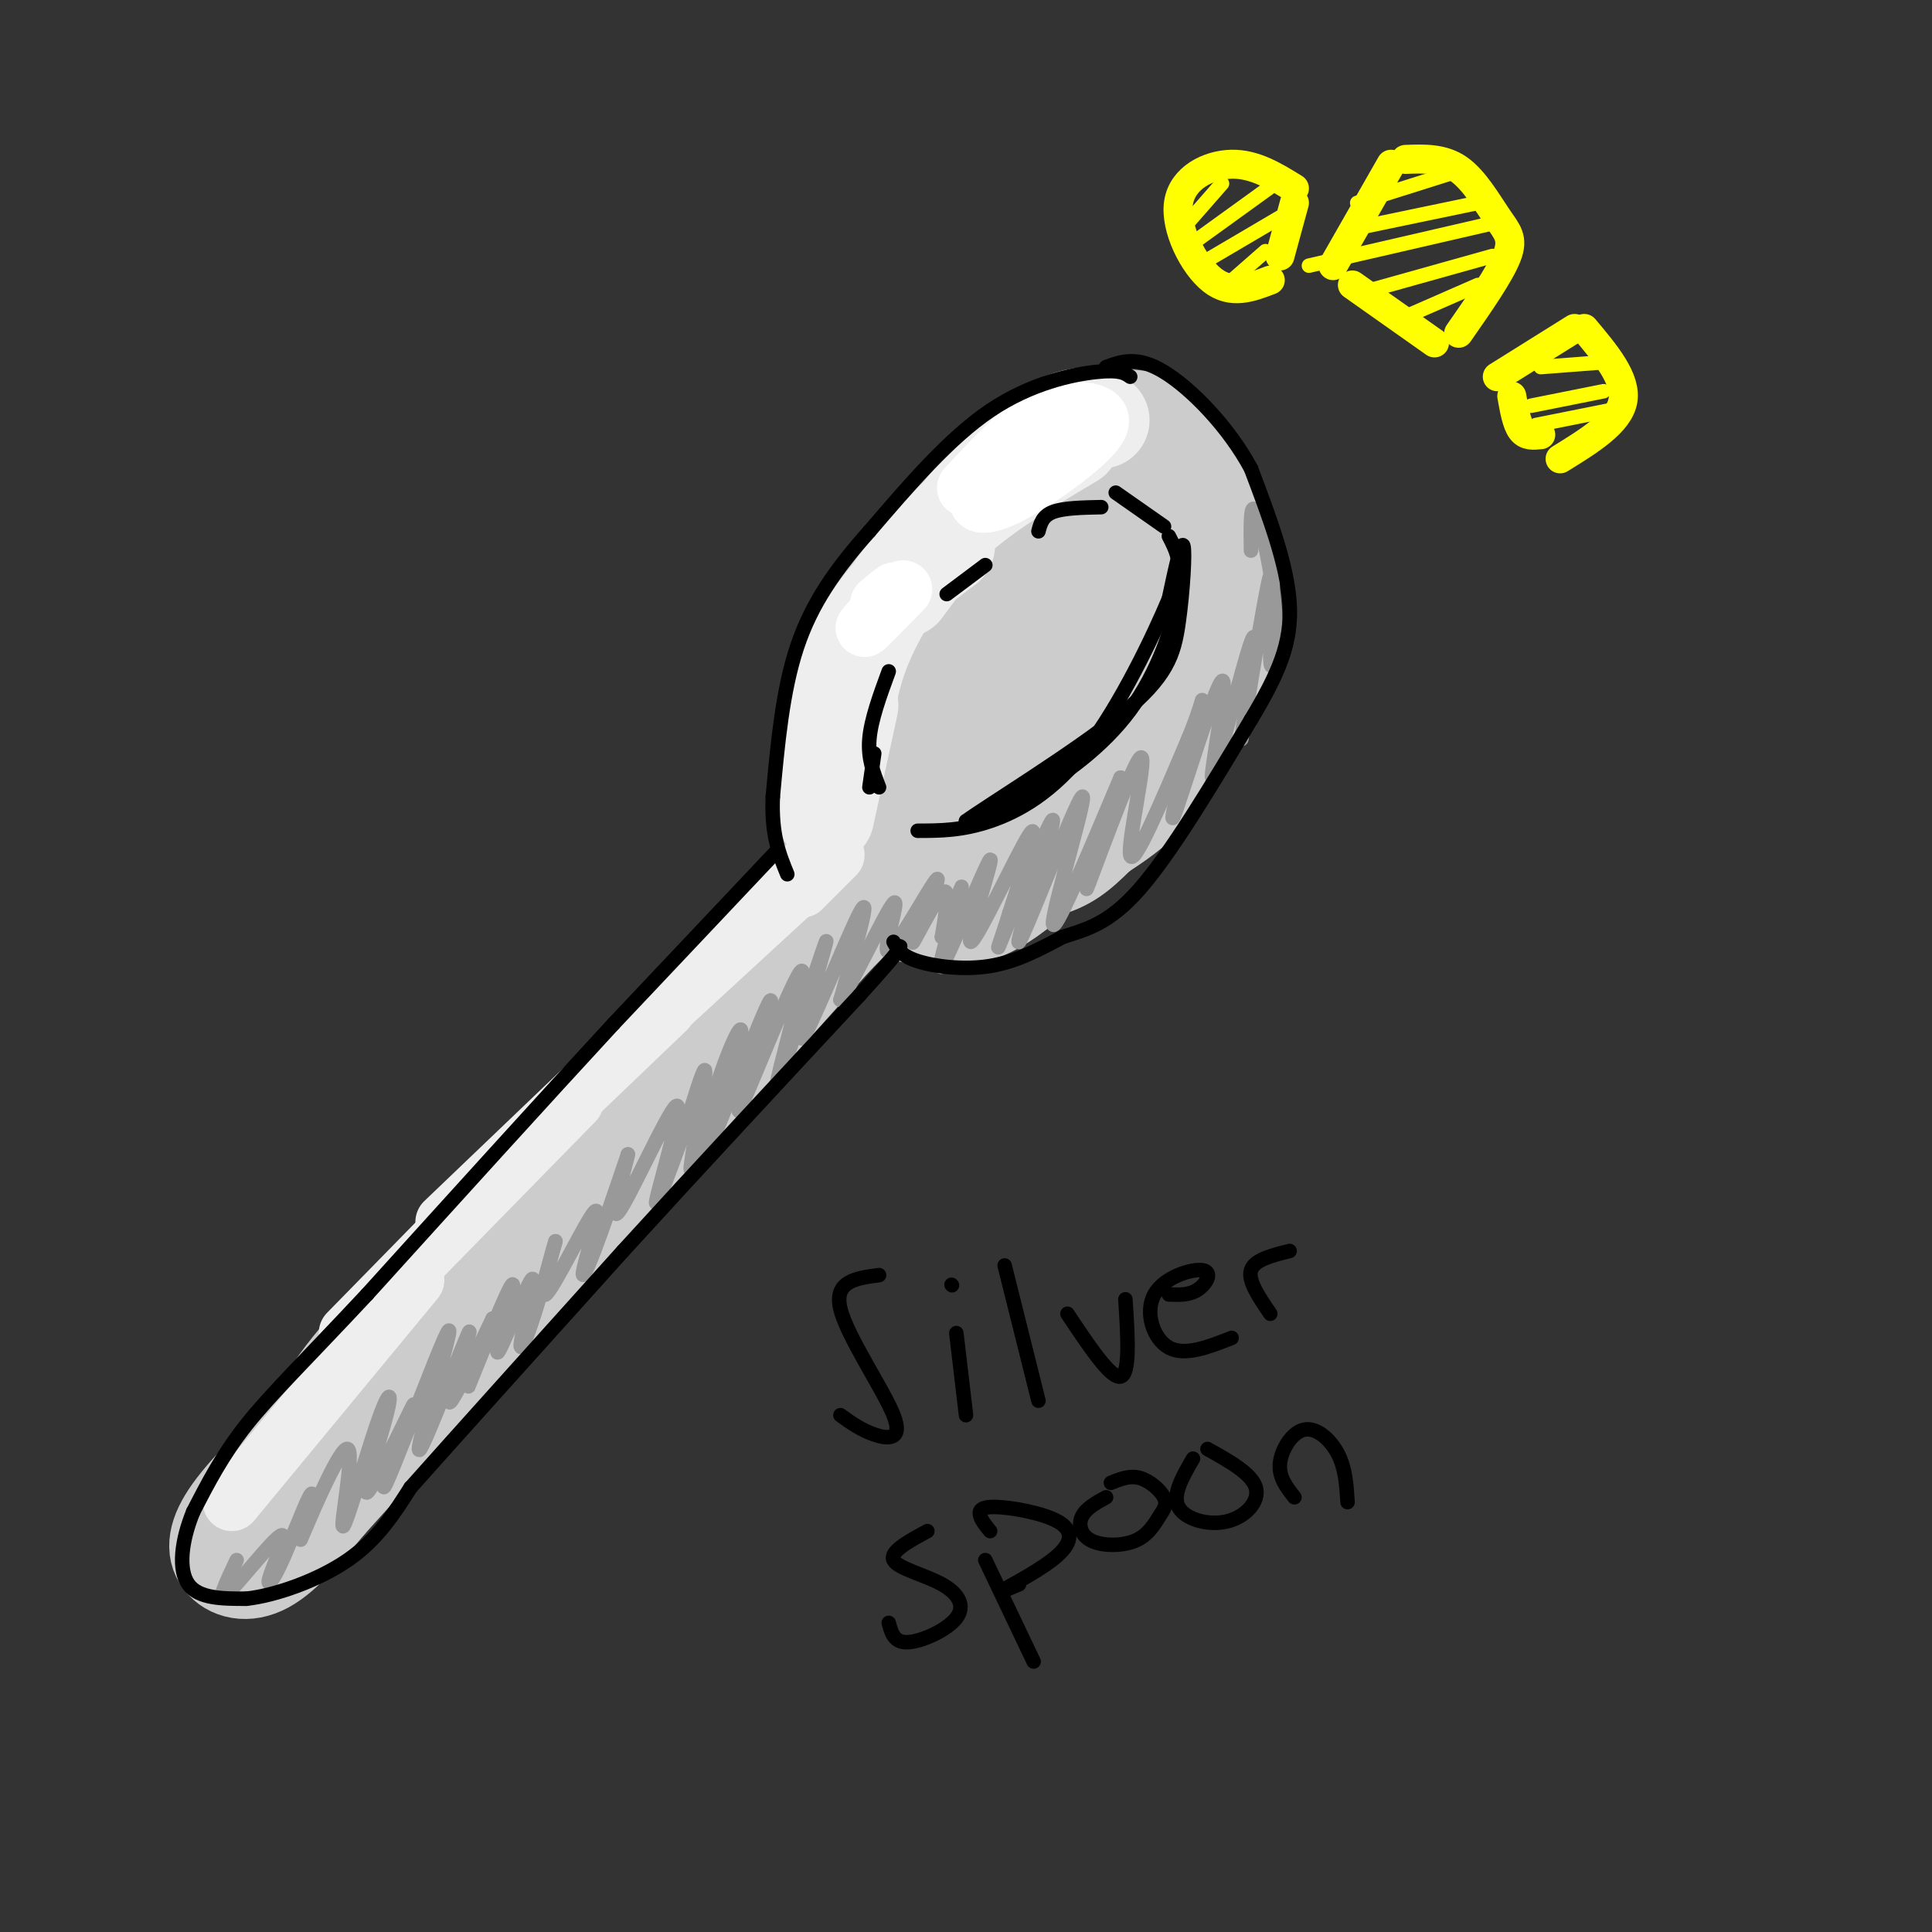 <svg viewBox='0 0 400 400' version='1.1' xmlns='http://www.w3.org/2000/svg' xmlns:xlink='http://www.w3.org/1999/xlink'><rect x="0" y="0" width="400" height="400" fill="#333333" stroke="none"/><g fill='none' stroke='rgb(204,204,204)' stroke-width='6' stroke-linecap='round' stroke-linejoin='round'><path d='M221,98c-5.149,-1.257 -10.299,-2.513 -16,-1c-5.701,1.513 -11.954,5.796 -18,13c-6.046,7.204 -11.886,17.331 -16,29c-4.114,11.669 -6.503,24.881 -5,33c1.503,8.119 6.898,11.145 11,13c4.102,1.855 6.912,2.538 14,3c7.088,0.462 18.454,0.703 26,-1c7.546,-1.703 11.273,-5.352 15,-9'/><path d='M232,178c4.632,-2.994 8.711,-5.978 13,-11c4.289,-5.022 8.787,-12.083 12,-19c3.213,-6.917 5.140,-13.689 5,-21c-0.140,-7.311 -2.347,-15.161 -5,-21c-2.653,-5.839 -5.752,-9.668 -11,-13c-5.248,-3.332 -12.644,-6.166 -17,-8c-4.356,-1.834 -5.673,-2.667 -12,1c-6.327,3.667 -17.663,11.833 -29,20'/><path d='M188,106c-6.530,5.769 -8.355,10.192 -12,18c-3.645,7.808 -9.112,19.000 -11,30c-1.888,11.000 -0.199,21.808 1,27c1.199,5.192 1.907,4.770 8,6c6.093,1.230 17.571,4.113 25,4c7.429,-0.113 10.808,-3.223 17,-7c6.192,-3.777 15.198,-8.222 22,-16c6.802,-7.778 11.401,-18.889 16,-30'/><path d='M254,138c3.094,-10.936 2.827,-23.276 0,-31c-2.827,-7.724 -8.216,-10.832 -12,-14c-3.784,-3.168 -5.963,-6.396 -13,-6c-7.037,0.396 -18.933,4.414 -28,10c-9.067,5.586 -15.305,12.739 -19,18c-3.695,5.261 -4.848,8.631 -6,12'/><path d='M176,127c-3.381,7.726 -8.833,21.042 -11,30c-2.167,8.958 -1.048,13.560 1,17c2.048,3.440 5.024,5.720 8,8'/></g>
<g fill='none' stroke='rgb(204,204,204)' stroke-width='28' stroke-linecap='round' stroke-linejoin='round'><path d='M197,161c-2.407,0.986 -4.815,1.973 -6,0c-1.185,-1.973 -1.149,-6.905 0,-14c1.149,-7.095 3.409,-16.353 5,-21c1.591,-4.647 2.514,-4.683 7,-8c4.486,-3.317 12.537,-9.915 18,-14c5.463,-4.085 8.338,-5.656 11,-2c2.662,3.656 5.109,12.538 5,20c-0.109,7.462 -2.776,13.505 -8,22c-5.224,8.495 -13.005,19.441 -19,26c-5.995,6.559 -10.203,8.730 -14,10c-3.797,1.270 -7.183,1.639 -10,0c-2.817,-1.639 -5.066,-5.288 -6,-11c-0.934,-5.712 -0.553,-13.489 4,-23c4.553,-9.511 13.276,-20.755 22,-32'/><path d='M206,114c5.740,-7.637 9.091,-10.728 15,-12c5.909,-1.272 14.375,-0.724 19,2c4.625,2.724 5.410,7.623 6,13c0.590,5.377 0.984,11.232 -1,18c-1.984,6.768 -6.346,14.449 -11,21c-4.654,6.551 -9.598,11.973 -15,16c-5.402,4.027 -11.261,6.659 -15,8c-3.739,1.341 -5.358,1.390 -9,0c-3.642,-1.390 -9.306,-4.218 -12,-6c-2.694,-1.782 -2.419,-2.517 -2,-9c0.419,-6.483 0.982,-18.715 1,-24c0.018,-5.285 -0.511,-3.623 5,-11c5.511,-7.377 17.061,-23.794 25,-32c7.939,-8.206 12.268,-8.202 16,-8c3.732,0.202 6.866,0.601 10,1'/><path d='M238,91c4.080,2.682 9.280,8.887 10,19c0.720,10.113 -3.038,24.134 -4,30c-0.962,5.866 0.874,3.576 -5,10c-5.874,6.424 -19.459,21.563 -28,29c-8.541,7.437 -12.040,7.174 -16,7c-3.960,-0.174 -8.382,-0.257 -12,-4c-3.618,-3.743 -6.434,-11.147 -7,-21c-0.566,-9.853 1.116,-22.157 7,-33c5.884,-10.843 15.969,-20.227 22,-25c6.031,-4.773 8.009,-4.935 12,-5c3.991,-0.065 9.996,-0.032 16,0'/><path d='M233,98c3.522,1.071 4.328,3.748 5,7c0.672,3.252 1.211,7.081 0,13c-1.211,5.919 -4.172,13.930 -9,21c-4.828,7.070 -11.522,13.200 -18,17c-6.478,3.800 -12.741,5.270 -16,3c-3.259,-2.270 -3.513,-8.278 2,-16c5.513,-7.722 16.792,-17.156 21,-19c4.208,-1.844 1.345,3.902 -1,7c-2.345,3.098 -4.173,3.549 -6,4'/><path d='M211,135c-1.000,0.667 -0.500,0.333 0,0'/></g>
<g fill='none' stroke='rgb(204,204,204)' stroke-width='20' stroke-linecap='round' stroke-linejoin='round'><path d='M198,161c-12.583,10.667 -25.167,21.333 -37,34c-11.833,12.667 -22.917,27.333 -34,42'/><path d='M127,237c-14.089,14.800 -32.311,30.800 -32,29c0.311,-1.800 19.156,-21.400 38,-41'/><path d='M133,225c15.798,-15.393 36.292,-33.375 47,-42c10.708,-8.625 11.631,-7.893 -8,12c-19.631,19.893 -59.815,58.946 -100,98'/><path d='M72,293c-14.157,12.627 0.450,-4.804 9,-16c8.550,-11.196 11.044,-16.156 29,-34c17.956,-17.844 51.373,-48.574 48,-45c-3.373,3.574 -43.535,41.450 -65,63c-21.465,21.550 -24.232,26.775 -27,32'/><path d='M66,293c-8.030,8.931 -14.606,15.260 -18,20c-3.394,4.740 -3.606,7.892 -2,10c1.606,2.108 5.030,3.174 9,1c3.970,-2.174 8.485,-7.587 13,-13'/><path d='M68,311c21.000,-23.167 67.000,-74.583 113,-126'/><path d='M181,185c18.833,-21.000 9.417,-10.500 0,0'/></g>
<g fill='none' stroke='rgb(238,238,238)' stroke-width='20' stroke-linecap='round' stroke-linejoin='round'><path d='M228,87c-3.578,0.111 -7.156,0.222 -11,2c-3.844,1.778 -7.956,5.222 -13,11c-5.044,5.778 -11.022,13.889 -17,22'/><path d='M222,91c-9.311,5.533 -18.622,11.067 -26,18c-7.378,6.933 -12.822,15.267 -16,22c-3.178,6.733 -4.089,11.867 -5,17'/><path d='M196,113c-4.844,3.600 -9.689,7.200 -14,13c-4.311,5.800 -8.089,13.800 -10,20c-1.911,6.200 -1.956,10.600 -2,15'/><path d='M176,146c0.000,0.000 -5.000,23.000 -5,23'/></g>
<g fill='none' stroke='rgb(238,238,238)' stroke-width='12' stroke-linecap='round' stroke-linejoin='round'><path d='M173,177c0.000,0.000 -7.000,7.000 -7,7'/><path d='M170,176c0.000,0.000 -22.000,23.000 -22,23'/><path d='M167,182c0.000,0.000 -38.000,35.000 -38,35'/><path d='M138,209c0.000,0.000 -46.000,44.000 -46,44'/><path d='M119,228c0.000,0.000 -47.000,48.000 -47,48'/><path d='M86,265c0.000,0.000 -38.000,46.000 -38,46'/></g>
<g fill='none' stroke='rgb(255,255,255)' stroke-width='12' stroke-linecap='round' stroke-linejoin='round'><path d='M218,87c-6.593,5.977 -13.186,11.954 -15,15c-1.814,3.046 1.150,3.162 7,0c5.850,-3.162 14.587,-9.600 17,-13c2.413,-3.400 -1.499,-3.761 -4,-4c-2.501,-0.239 -3.593,-0.357 -7,3c-3.407,3.357 -9.130,10.188 -10,13c-0.870,2.812 3.112,1.603 8,-2c4.888,-3.603 10.682,-9.601 11,-12c0.318,-2.399 -4.841,-1.200 -10,0'/><path d='M215,87c-4.167,2.333 -9.583,8.167 -15,14'/><path d='M187,122c-4.111,4.200 -8.222,8.400 -8,8c0.222,-0.400 4.778,-5.400 6,-7c1.222,-1.600 -0.889,0.200 -3,2'/></g>
<g fill='none' stroke='rgb(153,153,153)' stroke-width='3' stroke-linecap='round' stroke-linejoin='round'><path d='M49,323c-2.155,4.545 -4.310,9.090 -2,7c2.310,-2.090 9.086,-10.814 11,-12c1.914,-1.186 -1.033,5.167 -2,8c-0.967,2.833 0.047,2.147 2,-2c1.953,-4.147 4.844,-11.756 6,-14c1.156,-2.244 0.578,0.878 0,4'/><path d='M64,314c-0.815,2.673 -2.853,7.355 -1,3c1.853,-4.355 7.596,-17.747 9,-17c1.404,0.747 -1.532,15.634 -1,16c0.532,0.366 4.532,-13.789 7,-21c2.468,-7.211 3.404,-7.479 2,-2c-1.404,5.479 -5.147,16.706 -4,16c1.147,-0.706 7.185,-13.345 9,-17c1.815,-3.655 -0.592,1.672 -3,7'/><path d='M82,299c-1.456,4.259 -3.597,11.407 -2,8c1.597,-3.407 6.931,-17.369 10,-25c3.069,-7.631 3.872,-8.932 2,-2c-1.872,6.932 -6.419,22.095 -5,20c1.419,-2.095 8.805,-21.449 10,-24c1.195,-2.551 -3.801,11.700 -4,14c-0.199,2.300 4.401,-7.350 9,-17'/><path d='M102,273c-0.368,2.122 -5.789,15.928 -5,14c0.789,-1.928 7.788,-19.591 9,-21c1.212,-1.409 -3.363,13.438 -3,14c0.363,0.563 5.664,-13.159 7,-15c1.336,-1.841 -1.294,8.197 -2,12c-0.706,3.803 0.513,1.372 2,-3c1.487,-4.372 3.244,-10.686 5,-17'/><path d='M115,257c-0.321,1.068 -3.625,12.236 -2,11c1.625,-1.236 8.178,-14.878 10,-17c1.822,-2.122 -1.086,7.275 -2,11c-0.914,3.725 0.168,1.779 2,-3c1.832,-4.779 4.416,-12.389 7,-20'/><path d='M130,239c-0.177,1.298 -4.120,14.544 -2,12c2.120,-2.544 10.301,-20.877 12,-22c1.699,-1.123 -3.086,14.965 -4,19c-0.914,4.035 2.043,-3.982 5,-12'/><path d='M141,236c2.157,-6.485 5.050,-16.697 5,-14c-0.050,2.697 -3.043,18.304 -3,20c0.043,1.696 3.122,-10.518 6,-19c2.878,-8.482 5.555,-13.232 4,-7c-1.555,6.232 -7.342,23.447 -6,21c1.342,-2.447 9.812,-24.556 12,-29c2.188,-4.444 -1.906,8.778 -6,22'/><path d='M153,230c2.519,-5.153 11.816,-29.037 13,-29c1.184,0.037 -5.743,23.993 -5,23c0.743,-0.993 9.158,-26.936 10,-29c0.842,-2.064 -5.889,19.752 -5,20c0.889,0.248 9.397,-21.072 12,-26c2.603,-4.928 -0.698,6.536 -4,18'/><path d='M174,207c2.125,-2.666 9.436,-18.332 11,-20c1.564,-1.668 -2.620,10.661 -1,10c1.620,-0.661 9.042,-14.311 10,-15c0.958,-0.689 -4.550,11.584 -5,13c-0.450,1.416 4.157,-8.024 6,-10c1.843,-1.976 0.921,3.512 0,9'/><path d='M195,194c1.343,-2.304 4.702,-12.565 4,-10c-0.702,2.565 -5.464,17.955 -4,16c1.464,-1.955 9.155,-21.256 10,-22c0.845,-0.744 -5.157,17.069 -4,17c1.157,-0.069 9.473,-18.020 12,-22c2.527,-3.980 -0.737,6.010 -4,16'/><path d='M209,189c-1.633,5.351 -3.714,10.728 -1,4c2.714,-6.728 10.225,-25.560 10,-23c-0.225,2.560 -8.184,26.511 -7,25c1.184,-1.511 11.511,-28.484 13,-30c1.489,-1.516 -5.860,22.424 -6,26c-0.140,3.576 6.930,-13.212 14,-30'/><path d='M232,161c-0.156,2.600 -7.547,24.099 -7,23c0.547,-1.099 9.032,-24.796 11,-27c1.968,-2.204 -2.581,17.085 -2,20c0.581,2.915 6.290,-10.542 12,-24'/><path d='M246,153c2.794,-6.699 3.778,-11.446 2,-5c-1.778,6.446 -6.319,24.083 -5,21c1.319,-3.083 8.498,-26.888 10,-28c1.502,-1.112 -2.673,20.470 -2,20c0.673,-0.470 6.192,-22.991 8,-28c1.808,-5.009 -0.096,7.496 -2,20'/><path d='M257,153c1.082,-5.688 4.787,-29.908 6,-34c1.213,-4.092 -0.067,11.944 0,17c0.067,5.056 1.479,-0.870 1,-9c-0.479,-8.130 -2.851,-18.466 -4,-21c-1.149,-2.534 -1.074,2.733 -1,8'/></g>
<g fill='none' stroke='rgb(0,0,0)' stroke-width='3' stroke-linecap='round' stroke-linejoin='round'><path d='M234,78c-1.067,-0.756 -2.133,-1.511 -7,-1c-4.867,0.511 -13.533,2.289 -22,8c-8.467,5.711 -16.733,15.356 -25,25'/><path d='M180,110c-7.000,7.844 -12.000,14.956 -15,24c-3.000,9.044 -4.000,20.022 -5,31'/><path d='M160,165c-0.333,7.833 1.333,11.917 3,16'/><path d='M161,176c0.000,0.000 -34.000,36.000 -34,36'/><path d='M127,212c-14.167,15.333 -32.583,35.667 -51,56'/><path d='M76,268c-13.000,13.911 -20.000,20.689 -25,27c-5.000,6.311 -8.000,12.156 -11,18'/><path d='M40,313c-2.467,6.000 -3.133,12.000 -1,15c2.133,3.000 7.067,3.000 12,3'/><path d='M51,331c5.956,-0.644 14.844,-3.756 21,-8c6.156,-4.244 9.578,-9.622 13,-15'/><path d='M85,308c9.500,-10.667 26.750,-29.833 44,-49'/><path d='M129,259c15.500,-17.000 32.250,-35.000 49,-53'/><path d='M178,206c9.500,-10.500 8.750,-10.250 8,-10'/><path d='M185,195c0.778,1.444 1.556,2.889 5,4c3.444,1.111 9.556,1.889 15,1c5.444,-0.889 10.222,-3.444 15,-6'/><path d='M220,194c4.867,-1.600 9.533,-2.600 16,-10c6.467,-7.400 14.733,-21.200 23,-35'/><path d='M259,149c5.711,-9.533 8.489,-15.867 8,-24c-0.489,-8.133 -4.244,-18.067 -8,-28'/><path d='M259,97c-4.711,-8.756 -12.489,-16.644 -18,-20c-5.511,-3.356 -8.756,-2.178 -12,-1'/><path d='M242,111c1.464,2.827 2.929,5.655 2,12c-0.929,6.345 -4.250,16.208 -10,24c-5.750,7.792 -13.929,13.512 -20,17c-6.071,3.488 -10.036,4.744 -14,6'/><path d='M200,170c4.380,-3.193 22.329,-14.175 32,-22c9.671,-7.825 11.065,-12.491 12,-19c0.935,-6.509 1.410,-14.860 1,-16c-0.410,-1.140 -1.705,4.930 -3,11'/><path d='M242,124c-3.298,7.845 -10.042,21.958 -17,31c-6.958,9.042 -14.131,13.012 -20,15c-5.869,1.988 -10.435,1.994 -15,2'/><path d='M241,109c0.000,0.000 -10.000,-7.000 -10,-7'/><path d='M204,117c0.000,0.000 -8.000,6.000 -8,6'/><path d='M181,156c0.000,0.000 -1.000,7.000 -1,7'/><path d='M215,110c0.417,-1.583 0.833,-3.167 3,-4c2.167,-0.833 6.083,-0.917 10,-1'/><path d='M184,139c-1.833,5.000 -3.667,10.000 -4,14c-0.333,4.000 0.833,7.000 2,10'/><path d='M182,264c-4.702,0.613 -9.405,1.226 -8,7c1.405,5.774 8.917,16.708 11,22c2.083,5.292 -1.262,4.940 -4,4c-2.738,-0.940 -4.869,-2.470 -7,-4'/><path d='M198,276c0.000,0.000 2.000,17.000 2,17'/><path d='M197,266c0.000,0.000 0.100,0.100 0.1,0.1'/><path d='M208,262c0.000,0.000 7.000,28.000 7,28'/><path d='M221,272c4.500,6.750 9.000,13.500 11,13c2.000,-0.500 1.500,-8.250 1,-16'/><path d='M242,268c2.116,0.091 4.233,0.182 6,-1c1.767,-1.182 3.185,-3.636 1,-4c-2.185,-0.364 -7.973,1.364 -10,5c-2.027,3.636 -0.293,9.182 3,11c3.293,1.818 8.147,-0.091 13,-2'/><path d='M263,272c-2.333,-3.417 -4.667,-6.833 -4,-9c0.667,-2.167 4.333,-3.083 8,-4'/><path d='M192,317c-3.927,2.136 -7.853,4.271 -7,6c0.853,1.729 6.486,3.051 10,5c3.514,1.949 4.907,4.525 3,7c-1.907,2.475 -7.116,4.850 -10,5c-2.884,0.150 -3.442,-1.925 -4,-4'/><path d='M204,323c0.000,0.000 10.000,21.000 10,21'/><path d='M211,328c-2.415,1.030 -4.831,2.061 -3,1c1.831,-1.061 7.908,-4.212 11,-7c3.092,-2.788 3.200,-5.211 0,-7c-3.200,-1.789 -9.708,-2.943 -13,-3c-3.292,-0.057 -3.369,0.984 -3,2c0.369,1.016 1.185,2.008 2,3'/><path d='M229,310c-2.103,1.159 -4.206,2.317 -5,4c-0.794,1.683 -0.279,3.889 2,5c2.279,1.111 6.323,1.126 9,0c2.677,-1.126 3.985,-3.395 5,-5c1.015,-1.605 1.735,-2.548 1,-4c-0.735,-1.452 -2.924,-3.415 -5,-4c-2.076,-0.585 -4.038,0.207 -6,1'/><path d='M247,302c-2.161,3.726 -4.321,7.452 -3,10c1.321,2.548 6.125,3.917 10,3c3.875,-0.917 6.821,-4.119 6,-7c-0.821,-2.881 -5.411,-5.440 -10,-8'/><path d='M268,310c-1.637,-2.077 -3.274,-4.155 -3,-7c0.274,-2.845 2.458,-6.458 5,-7c2.542,-0.542 5.440,1.988 7,5c1.560,3.012 1.780,6.506 2,10'/></g>
<g fill='none' stroke='rgb(255,255,0)' stroke-width='6' stroke-linecap='round' stroke-linejoin='round'><path d='M288,34c0.000,0.000 -12.000,21.000 -12,21'/><path d='M291,33c3.863,-0.143 7.726,-0.286 11,2c3.274,2.286 5.958,7.000 8,10c2.042,3.000 3.440,4.286 2,8c-1.440,3.714 -5.720,9.857 -10,16'/><path d='M280,59c0.000,0.000 17.000,12.000 17,12'/><path d='M326,68c0.000,0.000 -16.000,10.000 -16,10'/><path d='M328,68c4.417,5.250 8.833,10.500 8,15c-0.833,4.500 -6.917,8.250 -13,12'/><path d='M313,82c0.500,2.833 1.000,5.667 2,7c1.000,1.333 2.500,1.167 4,1'/><path d='M268,42c0.000,0.000 -3.000,11.000 -3,11'/><path d='M268,39c-4.113,-2.542 -8.226,-5.083 -13,-5c-4.774,0.083 -10.208,2.792 -11,8c-0.792,5.208 3.060,12.917 7,16c3.940,3.083 7.970,1.542 12,0'/></g>
<g fill='none' stroke='rgb(255,255,0)' stroke-width='3' stroke-linecap='round' stroke-linejoin='round'><path d='M253,38c0.000,0.000 -7.000,8.000 -7,8'/><path d='M264,38c0.000,0.000 -18.000,13.000 -18,13'/><path d='M265,45c0.000,0.000 -17.000,10.000 -17,10'/><path d='M262,52c0.000,0.000 -8.000,7.000 -8,7'/><path d='M300,36c0.000,0.000 -19.000,6.000 -19,6'/><path d='M306,42c0.000,0.000 -24.000,5.000 -24,5'/><path d='M310,46c0.000,0.000 -39.000,9.000 -39,9'/><path d='M309,53c0.000,0.000 -25.000,7.000 -25,7'/><path d='M306,59c0.000,0.000 -16.000,7.000 -16,7'/><path d='M332,75c0.000,0.000 -13.000,1.000 -13,1'/><path d='M332,81c0.000,0.000 -15.000,3.000 -15,3'/><path d='M333,85c0.000,0.000 -15.000,3.000 -15,3'/></g>
</svg>